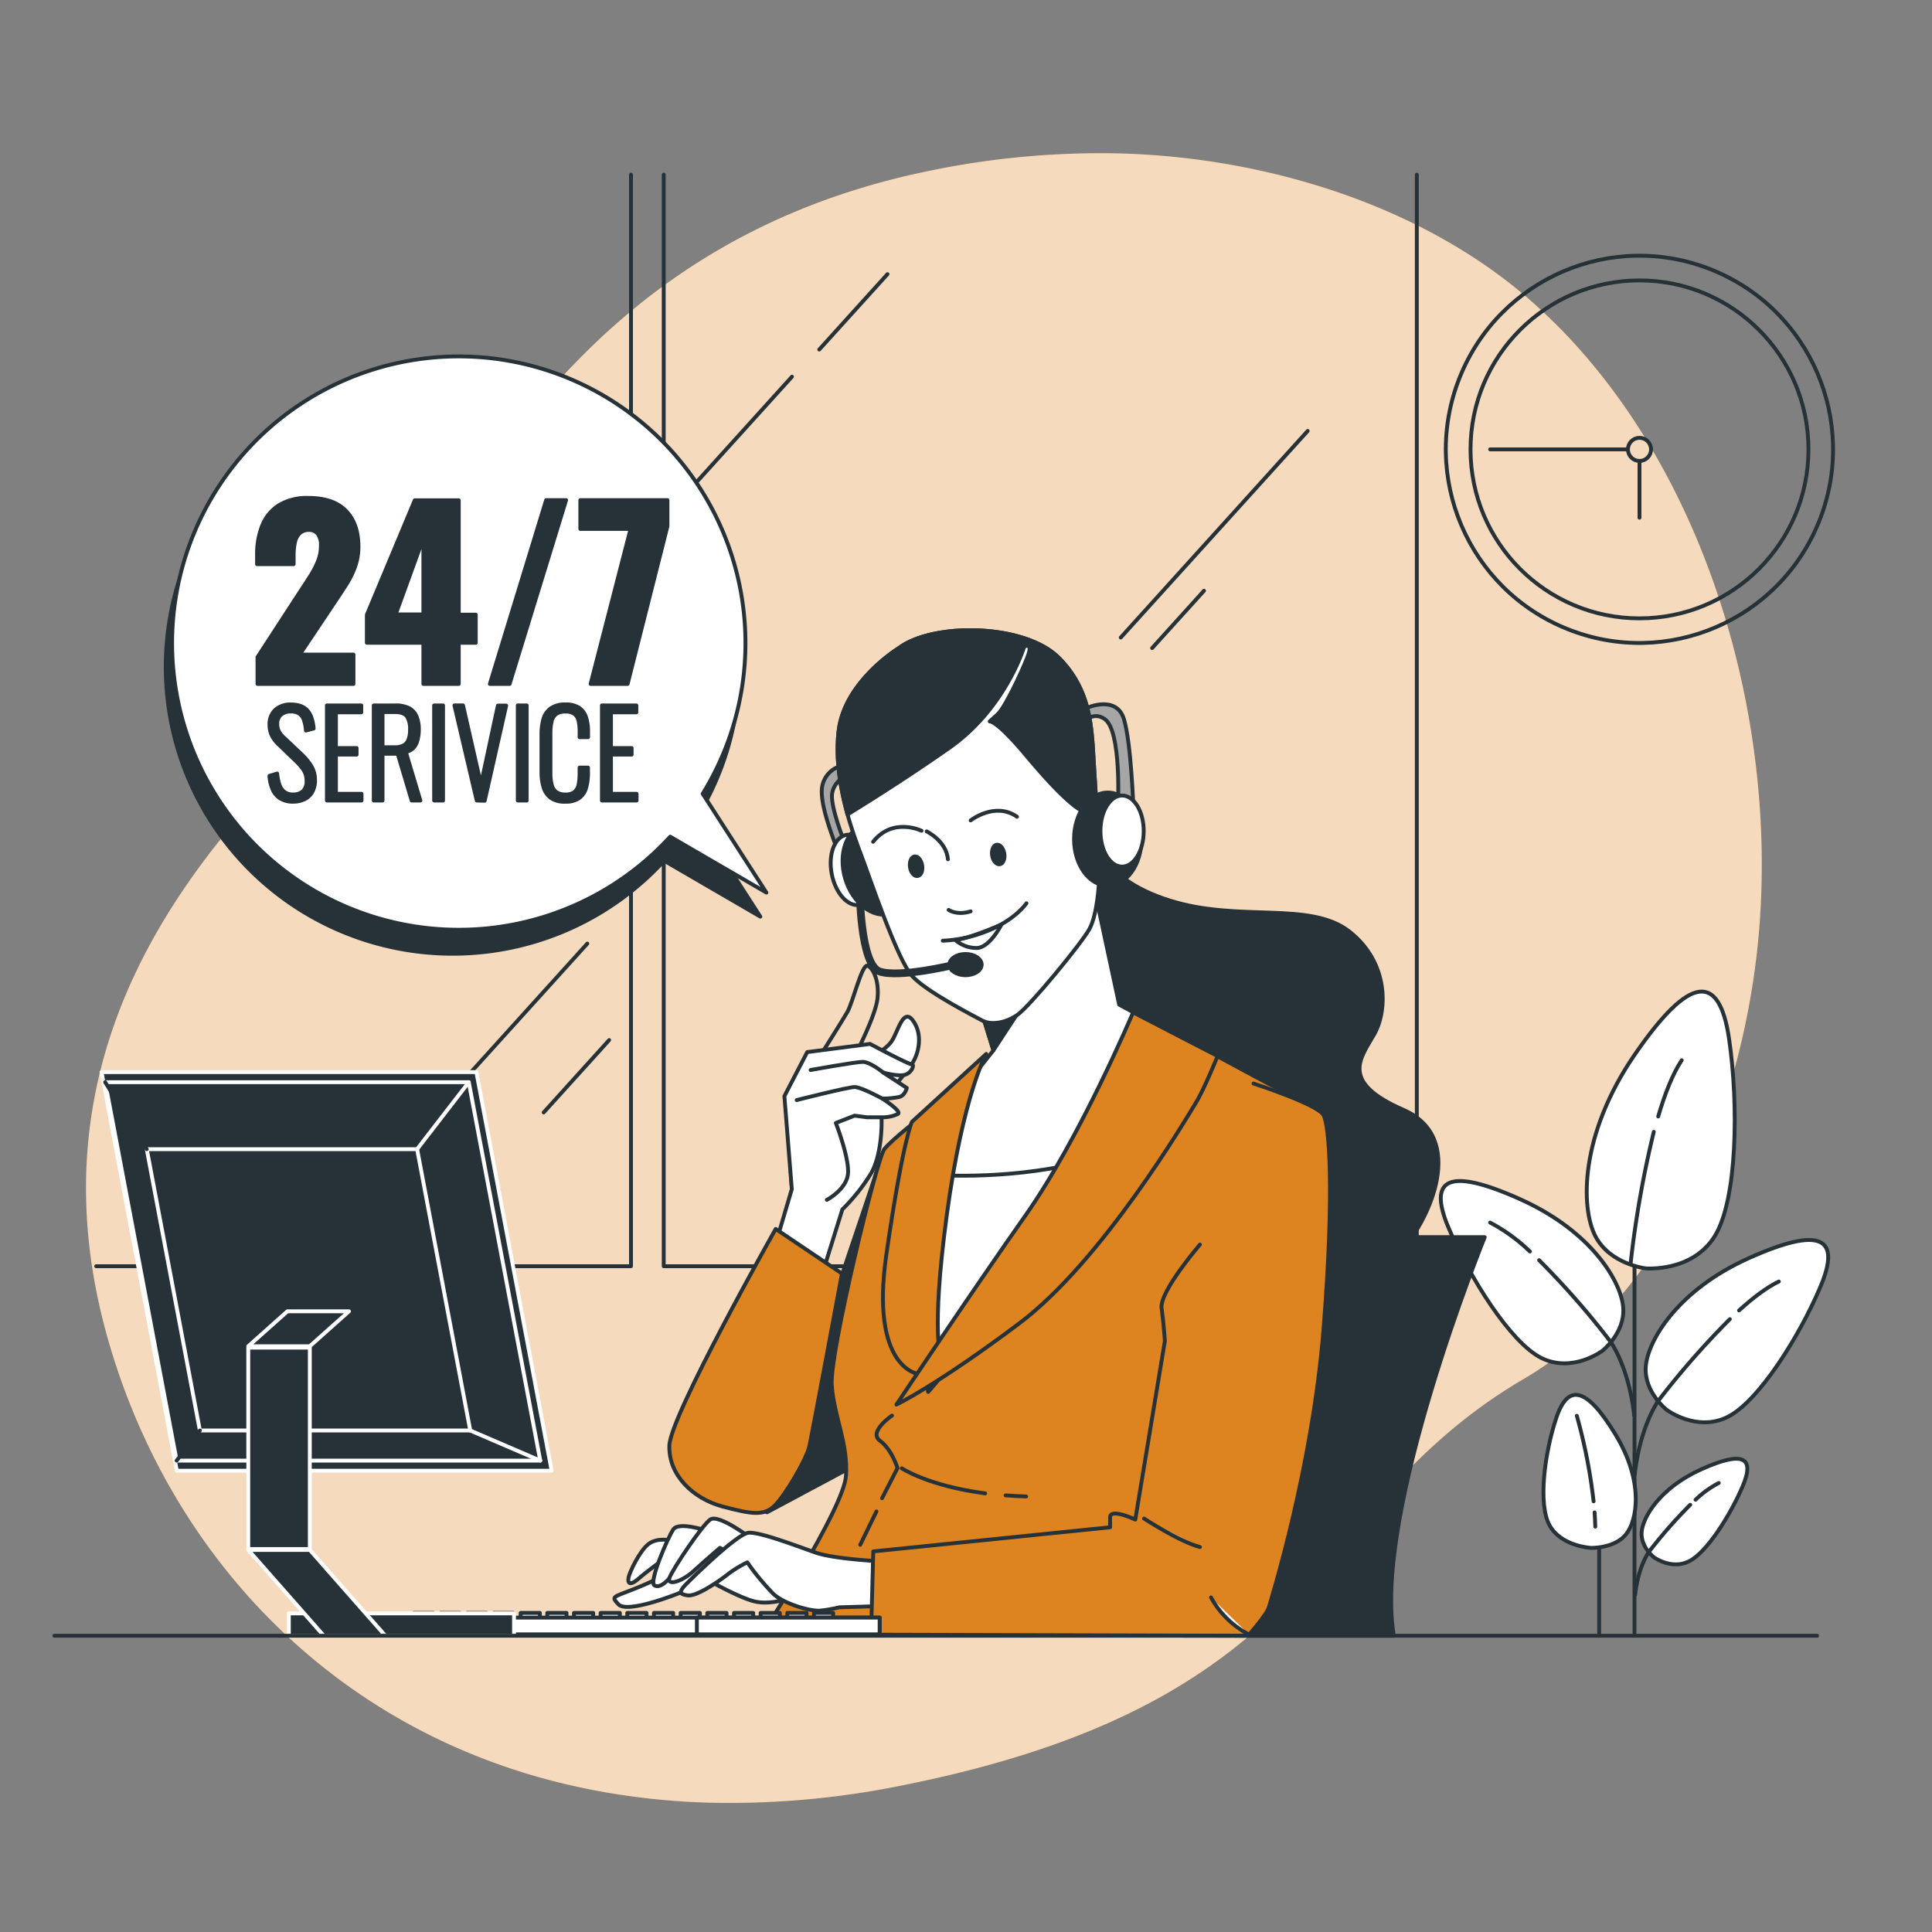 <svg viewBox="0 0 500 500" xmlns="http://www.w3.org/2000/svg"><rect x="0" y="0" width="500" height="500" fill="#808080" stroke="none"/><g id="freepik--background-simple--inject-554"><path style="fill:#DD8421" d="M454.58,247.44c-4.79,40.61-23.33,87.81-60.36,109.5C338.28,389.71,343,440.12,233.77,462a224,224,0,0,1-48.41,4.57,185.6,185.6,0,0,1-23.76-1.94C92.2,454.53,45.5,406.29,28.37,348.06,5.82,271.48,50.84,221.34,80.68,191.14S132.38,66.81,239.55,44.42a217.71,217.71,0,0,1,49.76-4.72c38.13.93,79.72,13.45,108.5,39.59,2.16,2,4.26,4,6.31,6.09C444.12,126.44,461.12,192.09,454.58,247.44Z"></path><path style="fill:#fff;opacity:0.7" d="M454.58,247.44c-4.79,40.61-23.33,87.81-60.36,109.5C338.28,389.71,343,440.12,233.77,462a224,224,0,0,1-48.41,4.57,185.6,185.6,0,0,1-23.76-1.94C92.2,454.53,45.5,406.29,28.37,348.06,5.82,271.48,50.84,221.34,80.68,191.14S132.38,66.81,239.55,44.42a217.71,217.71,0,0,1,49.76-4.72c38.13.93,79.72,13.45,108.5,39.59,2.16,2,4.26,4,6.31,6.09C444.12,126.44,461.12,192.09,454.58,247.44Z"></path></g><g id="freepik--Plant--inject-554"><line style="fill:none;stroke:#263238;stroke-linecap:round;stroke-linejoin:round" y2="309.75" x2="423.01" y1="422.6" x1="423.01"></line><line style="fill:none;stroke:#263238;stroke-linecap:round;stroke-linejoin:round" y2="366.64" x2="413.86" y1="422.6" x1="413.86"></line><path style="fill:#fff;stroke:#263238;stroke-linecap:round;stroke-linejoin:round" d="M425.87,328.25s-9.22-1.05-13-8.35-4.14-26.13,10.22-47,21.89-21.09,24.39-4.06,2.14,41.76-3.74,51.13S425.87,328.25,425.87,328.25Z"></path><path style="fill:none;stroke:#263238;stroke-linecap:round;stroke-linejoin:round" d="M429.14,288.94c1.7-5.8,3.73-11,6.09-14.56"></path><path style="fill:none;stroke:#263238;stroke-linecap:round;stroke-linejoin:round" d="M422,327a268.53,268.53,0,0,1,6-34.08"></path><path style="fill:#fff;stroke:#263238;stroke-linecap:round;stroke-linejoin:round" d="M431.36,364.88s-5.92-4.59-5.44-11.19,8.08-19.75,26.69-28.09,23.92-5.38,18.52,7.4-16,29.69-24,33.69S431.36,364.88,431.36,364.88Z"></path><path style="fill:none;stroke:#263238;stroke-linecap:round;stroke-linejoin:round" d="M450.07,339.14c3.6-3.28,7.18-6,10.29-7.48"></path><path style="fill:none;stroke:#263238;stroke-linecap:round;stroke-linejoin:round" d="M447.68,341.4a216.16,216.16,0,0,0-18.42,21s-4.77,6.42-6.18,19.17"></path><path style="fill:#fff;stroke:#263238;stroke-linecap:round;stroke-linejoin:round" d="M428,403s-3.43-2.66-3.15-6.48,4.68-11.44,15.47-16.28,13.85-3.11,10.72,4.3-9.27,17.2-13.89,19.51S428,403,428,403Z"></path><path style="fill:none;stroke:#263238;stroke-linecap:round;stroke-linejoin:round" d="M438.81,388.13a26,26,0,0,1,6-4.33"></path><path style="fill:none;stroke:#263238;stroke-linecap:round;stroke-linejoin:round" d="M437.43,389.44a125.29,125.29,0,0,0-10.67,12.15s-2.77,3.72-3.59,11.11"></path><path style="fill:#fff;stroke:#263238;stroke-linecap:round;stroke-linejoin:round" d="M414.65,349.62s5.91-4.59,5.44-11.19-8.08-19.75-26.7-28.09-23.91-5.38-18.51,7.4,16,29.69,24,33.69S414.65,349.62,414.65,349.62Z"></path><path style="fill:none;stroke:#263238;stroke-linecap:round;stroke-linejoin:round" d="M395.94,323.88a45.39,45.39,0,0,0-10.3-7.48"></path><path style="fill:none;stroke:#263238;stroke-linecap:round;stroke-linejoin:round" d="M398.33,326.14a216.64,216.64,0,0,1,18.41,21s4.77,6.42,6.19,19.17"></path><path style="fill:#fff;stroke:#263238;stroke-linecap:round;stroke-linejoin:round" d="M411.74,400.59s6,.19,9-3.42,4.8-13.69-2.7-26S405.75,358,402.75,367,398,389.19,401,394.7,411.74,400.59,411.74,400.59Z"></path><path style="fill:none;stroke:#263238;stroke-linecap:round;stroke-linejoin:round" d="M412.68,391.41c.09,1.23.15,2.46.18,3.68"></path><path style="fill:none;stroke:#263238;stroke-linecap:round;stroke-linejoin:round" d="M408.08,366.41a140,140,0,0,1,4.34,22.13"></path></g><g id="freepik--Window--inject-554"><polyline style="fill:none;stroke:#263238;stroke-linecap:round;stroke-linejoin:round" points="24.89 327.7 163.3 327.7 163.3 45.2"></polyline><polyline style="fill:none;stroke:#263238;stroke-linecap:round;stroke-linejoin:round" points="310.18 327.7 171.77 327.7 171.77 45.2"></polyline><polyline style="fill:none;stroke:#263238;stroke-linecap:round;stroke-linejoin:round" points="228.26 327.7 366.67 327.7 366.67 45.2"></polyline><line style="fill:none;stroke:#263238;stroke-linecap:round;stroke-linejoin:round" y2="164.99" x2="290.05" y1="111.53" x1="338.43"></line><line style="fill:none;stroke:#263238;stroke-linecap:round;stroke-linejoin:round" y2="167.72" x2="298.17" y1="152.89" x1="311.59"></line><line style="fill:none;stroke:#263238;stroke-linecap:round;stroke-linejoin:round" y2="126.36" x2="178.83" y1="97.49" x1="204.96"></line><line style="fill:none;stroke:#263238;stroke-linecap:round;stroke-linejoin:round" y2="70.95" x2="229.68" y1="90.46" x1="212.02"></line><line style="fill:none;stroke:#263238;stroke-linecap:round;stroke-linejoin:round" y2="287.9" x2="140.7" y1="269.17" x1="157.65"></line><line style="fill:none;stroke:#263238;stroke-linecap:round;stroke-linejoin:round" y2="278.93" x2="120.57" y1="244.2" x1="152"></line></g><g id="freepik--Clock--inject-554"><circle style="fill:none;stroke:#263238;stroke-linecap:round;stroke-linejoin:round" transform="translate(158.79 467.1) rotate(-68.21)" r="50.1" cy="116.3" cx="424.3"></circle><circle style="fill:none;stroke:#263238;stroke-linecap:round;stroke-linejoin:round" r="43.73" cy="116.3" cx="424.3"></circle><circle style="fill:none;stroke:#263238;stroke-linecap:round;stroke-linejoin:round" r="2.99" cy="116.3" cx="424.3"></circle><line style="fill:none;stroke:#263238;stroke-linecap:round;stroke-linejoin:round" y2="133.98" x2="424.3" y1="119.29" x1="424.3"></line><line style="fill:none;stroke:#263238;stroke-linecap:round;stroke-linejoin:round" y2="116.3" x2="385.65" y1="116.3" x1="421.31"></line></g><g id="freepik--speech-bubble--inject-554"><path style="fill:#263238;stroke:#263238;stroke-linecap:round;stroke-linejoin:round" d="M196.77,237.22l-16.48-25.58a74.25,74.25,0,1,0-8.41,11.11Z"></path><path style="fill:#fff;stroke:#263238;stroke-linecap:round;stroke-linejoin:round" d="M198.34,231l-16.49-25.58a74.19,74.19,0,1,0-8.4,11.11Z"></path><path style="fill:#263238;stroke:#263238;stroke-linecap:round;stroke-linejoin:round" d="M66.64,177v-6.93L78,152.61c.86-1.29,1.67-2.55,2.44-3.76a22.23,22.23,0,0,0,1.88-3.7,10.68,10.68,0,0,0,.73-3.94,4.73,4.73,0,0,0-.82-3.05,2.75,2.75,0,0,0-2.23-1,3.37,3.37,0,0,0-2.47.88,4.59,4.59,0,0,0-1.2,2.35,15.08,15.08,0,0,0-.33,3.29V146H66.52v-2.52A19.89,19.89,0,0,1,67.87,136a11,11,0,0,1,4.29-5.23,13.9,13.9,0,0,1,7.69-1.91q6.41,0,9.66,3.32t3.26,9.25a15.29,15.29,0,0,1-.91,5.35,24.36,24.36,0,0,1-2.41,4.78c-1,1.55-2.06,3.16-3.2,4.85l-8.69,13H91.48V177Z"></path><path style="fill:#263238;stroke:#263238;stroke-linecap:round;stroke-linejoin:round" d="M109.57,177V166.35H94.94v-7.22l12.4-29.66h11.39v29.6h4.4v7.28h-4.4V177Zm-7.17-18h7.17V139.28Z"></path><path style="fill:#263238;stroke:#263238;stroke-linecap:round;stroke-linejoin:round" d="M126.78,177l14.56-47.57h5.17L131.89,177Z"></path><path style="fill:#263238;stroke:#263238;stroke-linecap:round;stroke-linejoin:round" d="M152.85,177l10.34-40.11h-13v-7.46h22.55v6.75L162.43,177Z"></path><path style="fill:#263238;stroke:#263238;stroke-linecap:round;stroke-linejoin:round" d="M75.88,207.48a6.18,6.18,0,0,1-3.33-.83,5.19,5.19,0,0,1-2-2.34,10.53,10.53,0,0,1-.82-3.52l2-.6a13.52,13.52,0,0,0,.55,2.75,4,4,0,0,0,1.25,1.94,3.48,3.48,0,0,0,2.34.72,3.63,3.63,0,0,0,2.55-.85,3.55,3.55,0,0,0,.91-2.71,5,5,0,0,0-.8-2.81,15.1,15.1,0,0,0-2.21-2.51L72,192.56a8,8,0,0,1-1.71-2.33,6.31,6.31,0,0,1-.54-2.63,5,5,0,0,1,1.52-3.92,5.82,5.82,0,0,1,4-1.37,7.75,7.75,0,0,1,2.35.34,4.35,4.35,0,0,1,1.8,1.08,5.25,5.25,0,0,1,1.17,1.93,12.28,12.28,0,0,1,.58,2.88l-2,.52a11.05,11.05,0,0,0-.5-2.66,3.31,3.31,0,0,0-1.19-1.68,3.72,3.72,0,0,0-2.23-.58,3.79,3.79,0,0,0-2.49.79,3,3,0,0,0-1,2.46,4.29,4.29,0,0,0,.38,1.82A6.36,6.36,0,0,0,73.6,191l4.34,4.1a15.61,15.61,0,0,1,2.53,3,6.93,6.93,0,0,1,1.06,3.77,6.13,6.13,0,0,1-.72,3.1,4.5,4.5,0,0,1-2,1.87A6.69,6.69,0,0,1,75.88,207.48Z"></path><path style="fill:#263238;stroke:#263238;stroke-linecap:round;stroke-linejoin:round" d="M84.6,207.18V182.56h8.9v1.79H86.94v9.24h5.35v1.7H86.94v10.15h6.63v1.74Z"></path><path style="fill:#263238;stroke:#263238;stroke-linecap:round;stroke-linejoin:round" d="M96.73,207.18V182.56h5.56a7.5,7.5,0,0,1,3.63.74,4.27,4.27,0,0,1,1.9,2.16,8.75,8.75,0,0,1,.58,3.36,10.25,10.25,0,0,1-.31,2.58,4.93,4.93,0,0,1-1,2.07,3.52,3.52,0,0,1-2.07,1.12l3.77,12.59h-2.25l-3.61-12.1H99v12.1ZM99,193.38h3.13a4.6,4.6,0,0,0,2.4-.52,2.8,2.8,0,0,0,1.21-1.52,7.29,7.29,0,0,0,.37-2.52,5.94,5.94,0,0,0-.79-3.41c-.53-.75-1.57-1.12-3.13-1.12H99Z"></path><path style="fill:#263238;stroke:#263238;stroke-linecap:round;stroke-linejoin:round" d="M112.35,207.18V182.56h2.31v24.62Z"></path><path style="fill:#263238;stroke:#263238;stroke-linecap:round;stroke-linejoin:round" d="M123.38,207.18l-5.77-24.62h2.22L124.48,203l4.37-20.39H131l-5.56,24.62Z"></path><path style="fill:#263238;stroke:#263238;stroke-linecap:round;stroke-linejoin:round" d="M134,207.18V182.56h2.31v24.62Z"></path><path style="fill:#263238;stroke:#263238;stroke-linecap:round;stroke-linejoin:round" d="M146.36,207.48a6.2,6.2,0,0,1-3.84-1,5.23,5.23,0,0,1-1.87-2.78,13.49,13.49,0,0,1-.52-3.88V190a13.86,13.86,0,0,1,.53-4,5.06,5.06,0,0,1,1.9-2.7,6.45,6.45,0,0,1,3.8-1,6.22,6.22,0,0,1,3.48.85,4.75,4.75,0,0,1,1.81,2.42,11.48,11.48,0,0,1,.55,3.72v1.49H150v-1.42a13,13,0,0,0-.26-2.77,3,3,0,0,0-1.05-1.79,3.65,3.65,0,0,0-2.34-.64,3.9,3.9,0,0,0-2.48.68,3.43,3.43,0,0,0-1.12,1.93,13.07,13.07,0,0,0-.29,2.89v10.49a11.34,11.34,0,0,0,.35,3A3.23,3.23,0,0,0,144,205a4,4,0,0,0,2.34.61,3.59,3.59,0,0,0,2.34-.67,3.24,3.24,0,0,0,1.05-1.87,13.65,13.65,0,0,0,.26-2.81v-1.61h2.19v1.46a13.2,13.2,0,0,1-.51,3.83,4.78,4.78,0,0,1-1.76,2.59A5.93,5.93,0,0,1,146.36,207.48Z"></path><path style="fill:#263238;stroke:#263238;stroke-linecap:round;stroke-linejoin:round" d="M155.78,207.18V182.56h8.91v1.79h-6.57v9.24h5.35v1.7h-5.35v10.15h6.63v1.74Z"></path></g><g id="freepik--Character--inject-554"><path style="fill:#263238;stroke:#263238;stroke-linecap:round;stroke-linejoin:round" d="M330.68,320.17h53.57s-29,71.31-23.53,103.16H306.43S316.56,341.89,330.68,320.17Z"></path><path style="fill:#263238;stroke:#263238;stroke-linecap:round;stroke-linejoin:round" d="M284.33,217.81s.53,9.65,18.5,15.28,36.21,0,46.4,8,9.92,20.38,6.43,26.55-9.12,12.33,7.51,19.57,6.7,28.43-.27,36.21-19,11.53-32.45,8.85-29.23-35.13-46.39-52.3-19.26-48.84-8.31-57.92S284.33,217.81,284.33,217.81Z"></path><path style="fill:#a6a6a6;stroke:#263238;stroke-linecap:round;stroke-linejoin:round" d="M281.57,183.1s7.4-3.23,9.3,3,2.46,23.35,2.46,23.35l-4-.95s.95-19.36-3.42-22.4-7.78,3.8-7.78,3.8Z"></path><path style="fill:#263238;stroke:#263238;stroke-linecap:round;stroke-linejoin:round" d="M198.5,391.38l25.28-13.52s-1.75-26.53-1.5-27.53,6.58-52.91,6.58-52.91l-17.34,51.41Z"></path><path style="fill:#DD8421;stroke:#263238;stroke-linecap:round;stroke-linejoin:round" d="M310.26,270.76s25,13.62,28.36,15S340,304.51,340,315.86s-17,107.2-17,107.2H197.1s21.27-32.61,21.84-41.12-3.12-15.32-3.69-23.54,11.63-58.43,13.61-61,10.5-9.07,10.5-9.07L269.42,262l13.9-3.12Z"></path><line style="fill:none;stroke:#263238;stroke-linecap:round;stroke-linejoin:round" y2="399.8" x2="222.62" y1="391.16" x1="226.82"></line><path style="fill:none;stroke:#263238;stroke-linecap:round;stroke-linejoin:round" d="M230.85,366.34s-6.24,4.25-3.12,6.52,4.54,7.09,4.54,7.09l-4,7.79"></path><path style="fill:none;stroke:#263238;stroke-linecap:round;stroke-linejoin:round" d="M260.24,387c1.69.13,3.47.23,5.33.28"></path><path style="fill:none;stroke:#263238;stroke-linecap:round;stroke-linejoin:round" d="M233.39,380s6.79,4.54,21.58,6.48"></path><path style="fill:#a6a6a6;stroke:#263238;stroke-linecap:round;stroke-linejoin:round" d="M216.47,198.66a6.77,6.77,0,0,0-3.79,6.45c0,4.94,4,14.61,4,14.61l2.28-.75s-4.17-10.06-3.6-13.67a5.82,5.82,0,0,1,4-4.55l-.76-2.47Z"></path><path style="fill:#fff;stroke:#263238;stroke-linecap:round;stroke-linejoin:round" d="M226.24,224.07c1,5-.71,9.51-3.75,10.1s-6.28-3-7.24-8,.71-9.52,3.75-10.1S225.28,219.08,226.24,224.07Z"></path><path style="fill:#263238;stroke:#263238;stroke-linecap:round;stroke-linejoin:round" d="M235.47,222.46c1.89,6.38-.32,12.67-4.94,14s-9.9-2.69-11.8-9.07.32-12.67,4.94-14S233.58,216.08,235.47,222.46Z"></path><path style="fill:#fff;stroke:#263238;stroke-linecap:round;stroke-linejoin:round" d="M252.6,257.24l4.49,14.6-14.76,18.6-2.46,14.37s-2.45,41-1.05,47.32,1.4,8.06,1.4,8.06,30.5-35.4,45.57-57.13S304.36,268,304.36,268L289.64,260l-7-32.6Z"></path><polygon style="fill:#263238;stroke:#263238;stroke-linecap:round;stroke-linejoin:round" points="275.88 243.11 257.09 271.84 251.85 254.93 275.88 243.11"></polygon><path style="fill:#fff;stroke:#263238;stroke-linecap:round;stroke-linejoin:round" d="M240,304l-.14.81s-2.45,41-1.05,47.32,1.4,8.06,1.4,8.06,30.5-35.4,45.57-57.13c1.18-1.7,2.28-3.35,3.33-4.95C270.24,304.57,251,304.68,240,304Z"></path><path style="fill:#fff;stroke:#263238;stroke-linecap:round;stroke-linejoin:round" d="M232.61,167.73s-14.05,8.54-15.57,21.44,3.8,26.76,5.89,32.26,9.3,26.95,13.09,31.13,16.13,10.43,18.22,11.57,5.88.76,9.11-1.52,16.51-18.4,18.6-22.2,2.46-12.15,2.46-12.15-.38-16.7-1.13-27.51-.19-21.26-9.11-30.37S241.34,161.08,232.61,167.73Z"></path><path style="fill:#263238;stroke:#263238;stroke-linecap:round;stroke-linejoin:round" d="M283.28,200.75c-.76-10.82-.19-21.26-9.11-30.37s-32.83-9.3-41.56-2.65c0,0-14.05,8.54-15.57,21.44-.88,7.5.55,15.3,2.3,21.62,3.23-2,14.13-8.68,26.36-17.25,14.61-10.25,19.36-26.19,19.36-26.19s1.7-.95,1.33,1.14-6.08,14.42-8.16,16.32l-2.09,1.89s1.71-.38,9.49,8.92,12.14,13.1,14.42,14.24a12.4,12.4,0,0,0,3.77.73C283.67,207.18,283.49,203.74,283.28,200.75Z"></path><path style="fill:#263238;stroke:#263238;stroke-linecap:round;stroke-linejoin:round" d="M259.91,220.87c.24,1.39-.27,2.65-1.15,2.8s-1.78-.85-2-2.24.27-2.65,1.15-2.81S259.66,219.48,259.91,220.87Z"></path><path style="fill:#263238;stroke:#263238;stroke-linecap:round;stroke-linejoin:round" d="M238.65,223.9c.25,1.4-.26,2.65-1.14,2.81s-1.79-.85-2-2.25.26-2.64,1.14-2.8S238.41,222.51,238.65,223.9Z"></path><path style="fill:none;stroke:#263238;stroke-linecap:round;stroke-linejoin:round" d="M251.2,212.32s6.27-4.93,12-.95"></path><path style="fill:none;stroke:#263238;stroke-linecap:round;stroke-linejoin:round" d="M238.49,215s-7.4-3.61-12.53,2.85"></path><path style="fill:none;stroke:#263238;stroke-linecap:round;stroke-linejoin:round" d="M239.82,215.17s5.12,2.47,5.5,7.21"></path><path style="fill:none;stroke:#263238;stroke-linecap:round;stroke-linejoin:round" d="M245.51,235.48s2.09,1.51,5.69.38"></path><path style="fill:none;stroke:#263238;stroke-linecap:round;stroke-linejoin:round" d="M244,243.45a34.63,34.63,0,0,0,12.34-2.85c6.64-2.85,9.3-6.83,9.3-6.83"></path><path style="fill:none;stroke:#263238;stroke-linecap:round;stroke-linejoin:round" d="M247.22,243.26a8.29,8.29,0,0,0,5.5,2.08c3.42,0,6.45-6.07,6.45-6.07S250.44,243.07,247.22,243.26Z"></path><ellipse style="fill:#263238;stroke:#263238;stroke-linecap:round;stroke-linejoin:round" ry="12.05" rx="8.73" cy="217.16" cx="286.69"></ellipse><ellipse style="fill:#fff;stroke:#263238;stroke-linecap:round;stroke-linejoin:round" ry="9.2" rx="5.6" cy="215.08" cx="290.39"></ellipse><path style="fill:none;stroke:#263238;stroke-linecap:round;stroke-linejoin:round;stroke-width:2px" d="M222.49,230s.06,19.72,5.18,21.43,19.17-1.71,19.17-1.71"></path><path style="fill:#263238;stroke:#263238;stroke-linecap:round;stroke-linejoin:round" d="M254.05,249.64c0,1.52-1.87,2.75-4.18,2.75s-4.17-1.23-4.17-2.75,1.87-2.75,4.17-2.75S254.05,248.12,254.05,249.64Z"></path><path style="fill:#DD8421;stroke:#263238;stroke-linecap:round;stroke-linejoin:round" d="M255.24,272.75s-6,10.49-10.21,41.69-1.42,37.43-1.42,37.43l-6,3.69s-12.47-1.42-8.22-30.91S236,290.33,236,290.33Z"></path><path style="fill:#DD8421;stroke:#263238;stroke-linecap:round;stroke-linejoin:round" d="M293.24,262s-13.61,32.33-27.79,52.47S232,363.5,232,363.5s10.21-4.82,31.77-21,43.39-53.32,45.66-57,5.67-12.19,5.67-12.19Z"></path><path style="fill:#fff;stroke:#263238;stroke-linecap:round;stroke-linejoin:round" d="M175.43,405.64A70.61,70.61,0,0,1,165,410.86c-6.38,2.61-7,2.15-4.93,4.35s12.76-1.74,15.66-2.9,8.41-2.9,8.41-2.9,6.67,3.77,10.73,4.93,9-.58,9-.58.29-4.64-3.19-7.25-11-8.7-13.63-8.41S175.43,405.64,175.43,405.64Z"></path><path style="fill:#fff;stroke:#263238;stroke-linecap:round;stroke-linejoin:round" d="M173.69,398.68s-3.48-.87-5.8.87-4.93,7.25-5.22,8.7.29,2.32,2.61.29,6.38-4.93,6.38-4.93l3.48-1.16Z"></path><path style="fill:#fff;stroke:#263238;stroke-linecap:round;stroke-linejoin:round" d="M182.68,396.07s-7-2.32-8.41-.29-6.38,13.63-4.93,14.5,3.48-.87,6.09-4.64,4.06-5.8,4.06-5.8l3.48-.58Z"></path><path style="fill:#fff;stroke:#263238;stroke-linecap:round;stroke-linejoin:round" d="M195.11,398.67s-9.07-7.09-11.34-5.39-9.64,12.76-10.49,15,3.12,1.14,6.23-1.7,6.81-6,6.81-6l7.09,3.69Z"></path><path style="fill:#fff;stroke:#263238;stroke-linecap:round;stroke-linejoin:round" d="M227.73,404.06s-11.91-.57-16.73-2.27-14.47-5.39-17.3-5.11-13.62,10.78-15.89,13.05-2,2.88.23,3.16,7.71-3.44,10.27-5.43a28,28,0,0,1,5.1-3.12,63.7,63.7,0,0,0,6.81,8.23c2.83,2.55,9.64,4.53,12.19,4.25a40,40,0,0,0,4.82-.85l9.65-.28Z"></path><path style="fill:#DD8421;stroke:#263238;stroke-linecap:round;stroke-linejoin:round" d="M310.54,322.09s-10.49,12.19-9.92,16.45.85,8.5.85,8.5l-7.66,46.23s-6.52-3.12-6.52-.57v2.56L226,401.5l-.57,21.55,97.56.28s4.82-5.38,5.39-7.37,11.34-36.3,14.18-72.32,1.42-52.18,0-55-18.15-8.22-18.15-8.22"></path><path style="fill:#fff;stroke:#263238;stroke-linecap:round;stroke-linejoin:round" d="M296.08,393s9.07,5.95,14.46,7.37"></path><path style="fill:#fff;stroke:#263238;stroke-linecap:round;stroke-linejoin:round" d="M211,335.47,218,313a48.44,48.44,0,0,0,7.4-9.29c3-5.07,3-14.58,2.53-16.27s6.13-9.29,8-12,2.95-7.61.42-11.2-3.8,2.33-5.49,5.07-7.61,5.49-7.61,5.49L217,279.88s-10.35,9.08-11,10.35-1.9,5.28-1.9,5.28l.85,12.25-5.49,21.33Z"></path><path style="fill:none;stroke:#263238;stroke-linecap:round;stroke-linejoin:round" d="M212.73,272.49s5.07-8,6.55-10.56,3.8-12.67,5.28-12,3,4,2.54,8.45-5.71,14.57-5.71,14.57Z"></path><path style="fill:#fff;stroke:#263238;stroke-linecap:round;stroke-linejoin:round" d="M200.48,322.76l4.44-15L203,283.68l5.91-11.4,16.26-2.11s9.93,5.28,10.78,5.28,0,2.32-1.9,2.74-5.5-.63-5.5-.63l6.13,4s-.42,1.9-1.9,2.32a21.8,21.8,0,0,1-4.44.43s5.28,3.38,4,4a9.23,9.23,0,0,1-4,.84h-4l-3.17-.42-4.86,1.9s3.38,8.66,3.17,12.89-5.49,7-5.49,7"></path><path style="fill:none;stroke:#263238;stroke-linecap:round;stroke-linejoin:round" d="M228.57,277.56s-3.38-2.75-5.28-2.75-13.51,2.11-13.51,2.11"></path><path style="fill:none;stroke:#263238;stroke-linecap:round;stroke-linejoin:round" d="M228.36,284.32s-5.49-3-7.18-3-15,3.38-15,3.38"></path><path style="fill:#DD8421;stroke:#263238;stroke-linecap:round;stroke-linejoin:round" d="M200.75,318.05,217.9,329.6s-7.64,41-8.39,44.51-6.25,12.76-9,15.52-6,2.25-13.51.25-14-8-13.77-15.77S200.75,318.05,200.75,318.05Z"></path></g><g id="freepik--Device--inject-554"><rect style="fill:#fff;stroke:#263238;stroke-linecap:round;stroke-linejoin:round" height="1.53" width="4.98" y="417.42" x="107.13"></rect><rect style="fill:#fff;stroke:#263238;stroke-linecap:round;stroke-linejoin:round" height="1.53" width="4.98" y="417.42" x="114.03"></rect><rect style="fill:#fff;stroke:#263238;stroke-linecap:round;stroke-linejoin:round" height="1.53" width="4.98" y="417.42" x="120.93"></rect><rect style="fill:#fff;stroke:#263238;stroke-linecap:round;stroke-linejoin:round" height="1.53" width="4.98" y="417.42" x="127.84"></rect><rect style="fill:#fff;stroke:#263238;stroke-linecap:round;stroke-linejoin:round" height="1.53" width="4.98" y="417.42" x="134.74"></rect><rect style="fill:#fff;stroke:#263238;stroke-linecap:round;stroke-linejoin:round" height="1.53" width="4.98" y="417.42" x="141.64"></rect><rect style="fill:#fff;stroke:#263238;stroke-linecap:round;stroke-linejoin:round" height="1.53" width="4.98" y="417.42" x="148.54"></rect><rect style="fill:#fff;stroke:#263238;stroke-linecap:round;stroke-linejoin:round" height="1.53" width="4.98" y="417.42" x="155.44"></rect><rect style="fill:#fff;stroke:#263238;stroke-linecap:round;stroke-linejoin:round" height="1.53" width="4.98" y="417.42" x="162.34"></rect><rect style="fill:#fff;stroke:#263238;stroke-linecap:round;stroke-linejoin:round" height="1.53" width="4.98" y="417.42" x="169.24"></rect><rect style="fill:#fff;stroke:#263238;stroke-linecap:round;stroke-linejoin:round" height="1.53" width="4.98" y="417.42" x="176.15"></rect><rect style="fill:#fff;stroke:#263238;stroke-linecap:round;stroke-linejoin:round" height="1.53" width="4.98" y="417.42" x="183.05"></rect><rect style="fill:#fff;stroke:#263238;stroke-linecap:round;stroke-linejoin:round" height="1.53" width="4.98" y="417.42" x="189.95"></rect><rect style="fill:#fff;stroke:#263238;stroke-linecap:round;stroke-linejoin:round" height="1.53" width="4.98" y="417.42" x="196.85"></rect><rect style="fill:#fff;stroke:#263238;stroke-linecap:round;stroke-linejoin:round" height="1.53" width="4.98" y="417.42" x="203.75"></rect><rect style="fill:#fff;stroke:#263238;stroke-linecap:round;stroke-linejoin:round" height="1.53" width="4.98" y="417.42" x="210.65"></rect><rect style="fill:#fff;stroke:#263238;stroke-linecap:round;stroke-linejoin:round" height="4.34" width="123.39" y="418.63" x="104.27"></rect><rect style="fill:#fff;stroke:#263238;stroke-linecap:round;stroke-linejoin:round" height="4.34" width="47.3" y="418.63" x="180.35"></rect><polygon style="fill:#263238;stroke:#fff;stroke-linecap:round;stroke-linejoin:round" points="142.77 380.62 45.76 380.62 26.28 277.46 123.29 277.46 142.77 380.62"></polygon><polygon style="fill:#263238;stroke:#fff;stroke-linecap:round;stroke-linejoin:round" points="139.82 378.01 45.71 378.01 27.22 280.07 121.32 280.07 139.82 378.01"></polygon><polygon style="fill:#263238;stroke:#fff;stroke-linecap:round;stroke-linejoin:round" points="121.7 370.21 51.73 370.21 37.98 297.4 107.95 297.4 121.7 370.21"></polygon><line style="fill:none;stroke:#263238;stroke-linecap:round;stroke-linejoin:round" y2="280.07" x2="27.22" y1="297.4" x1="37.98"></line><line style="fill:#263238;stroke:#fff;stroke-linecap:round;stroke-linejoin:round" y2="280.07" x2="121.32" y1="297.4" x1="107.95"></line><line style="fill:#263238;stroke:#fff;stroke-linecap:round;stroke-linejoin:round" y2="378.01" x2="139.82" y1="370.21" x1="121.7"></line><line style="fill:#fff;stroke:#263238;stroke-linecap:round;stroke-linejoin:round" y2="378.01" x2="45.71" y1="370.21" x1="51.73"></line><polygon style="fill:#263238;stroke:#fff;stroke-linecap:round;stroke-linejoin:round" points="80.18 348.4 64.25 348.4 74.39 339.36 90.32 339.36 80.18 348.4"></polygon><rect style="fill:#263238;stroke:#fff;stroke-linecap:round;stroke-linejoin:round" height="5.79" width="58.28" y="417.54" x="74.75"></rect><polygon style="fill:#263238;stroke:#fff;stroke-linecap:round;stroke-linejoin:round" points="99.73 423.33 83.8 423.33 64.25 401.12 80.18 401.12 99.73 423.33"></polygon><rect style="fill:#263238;stroke:#fff;stroke-linecap:round;stroke-linejoin:round" height="52.12" width="15.93" y="348.77" x="64.25"></rect></g><g id="freepik--Table--inject-554"><path style="fill:#fff;stroke:#263238;stroke-linecap:round;stroke-linejoin:round" d="M313.41,413.42a23.67,23.67,0,0,0,9.93,9.64"></path><line style="fill:none;stroke:#263238;stroke-linecap:round;stroke-linejoin:round" y2="423.33" x2="470.27" y1="423.33" x1="14.06"></line></g></svg>
